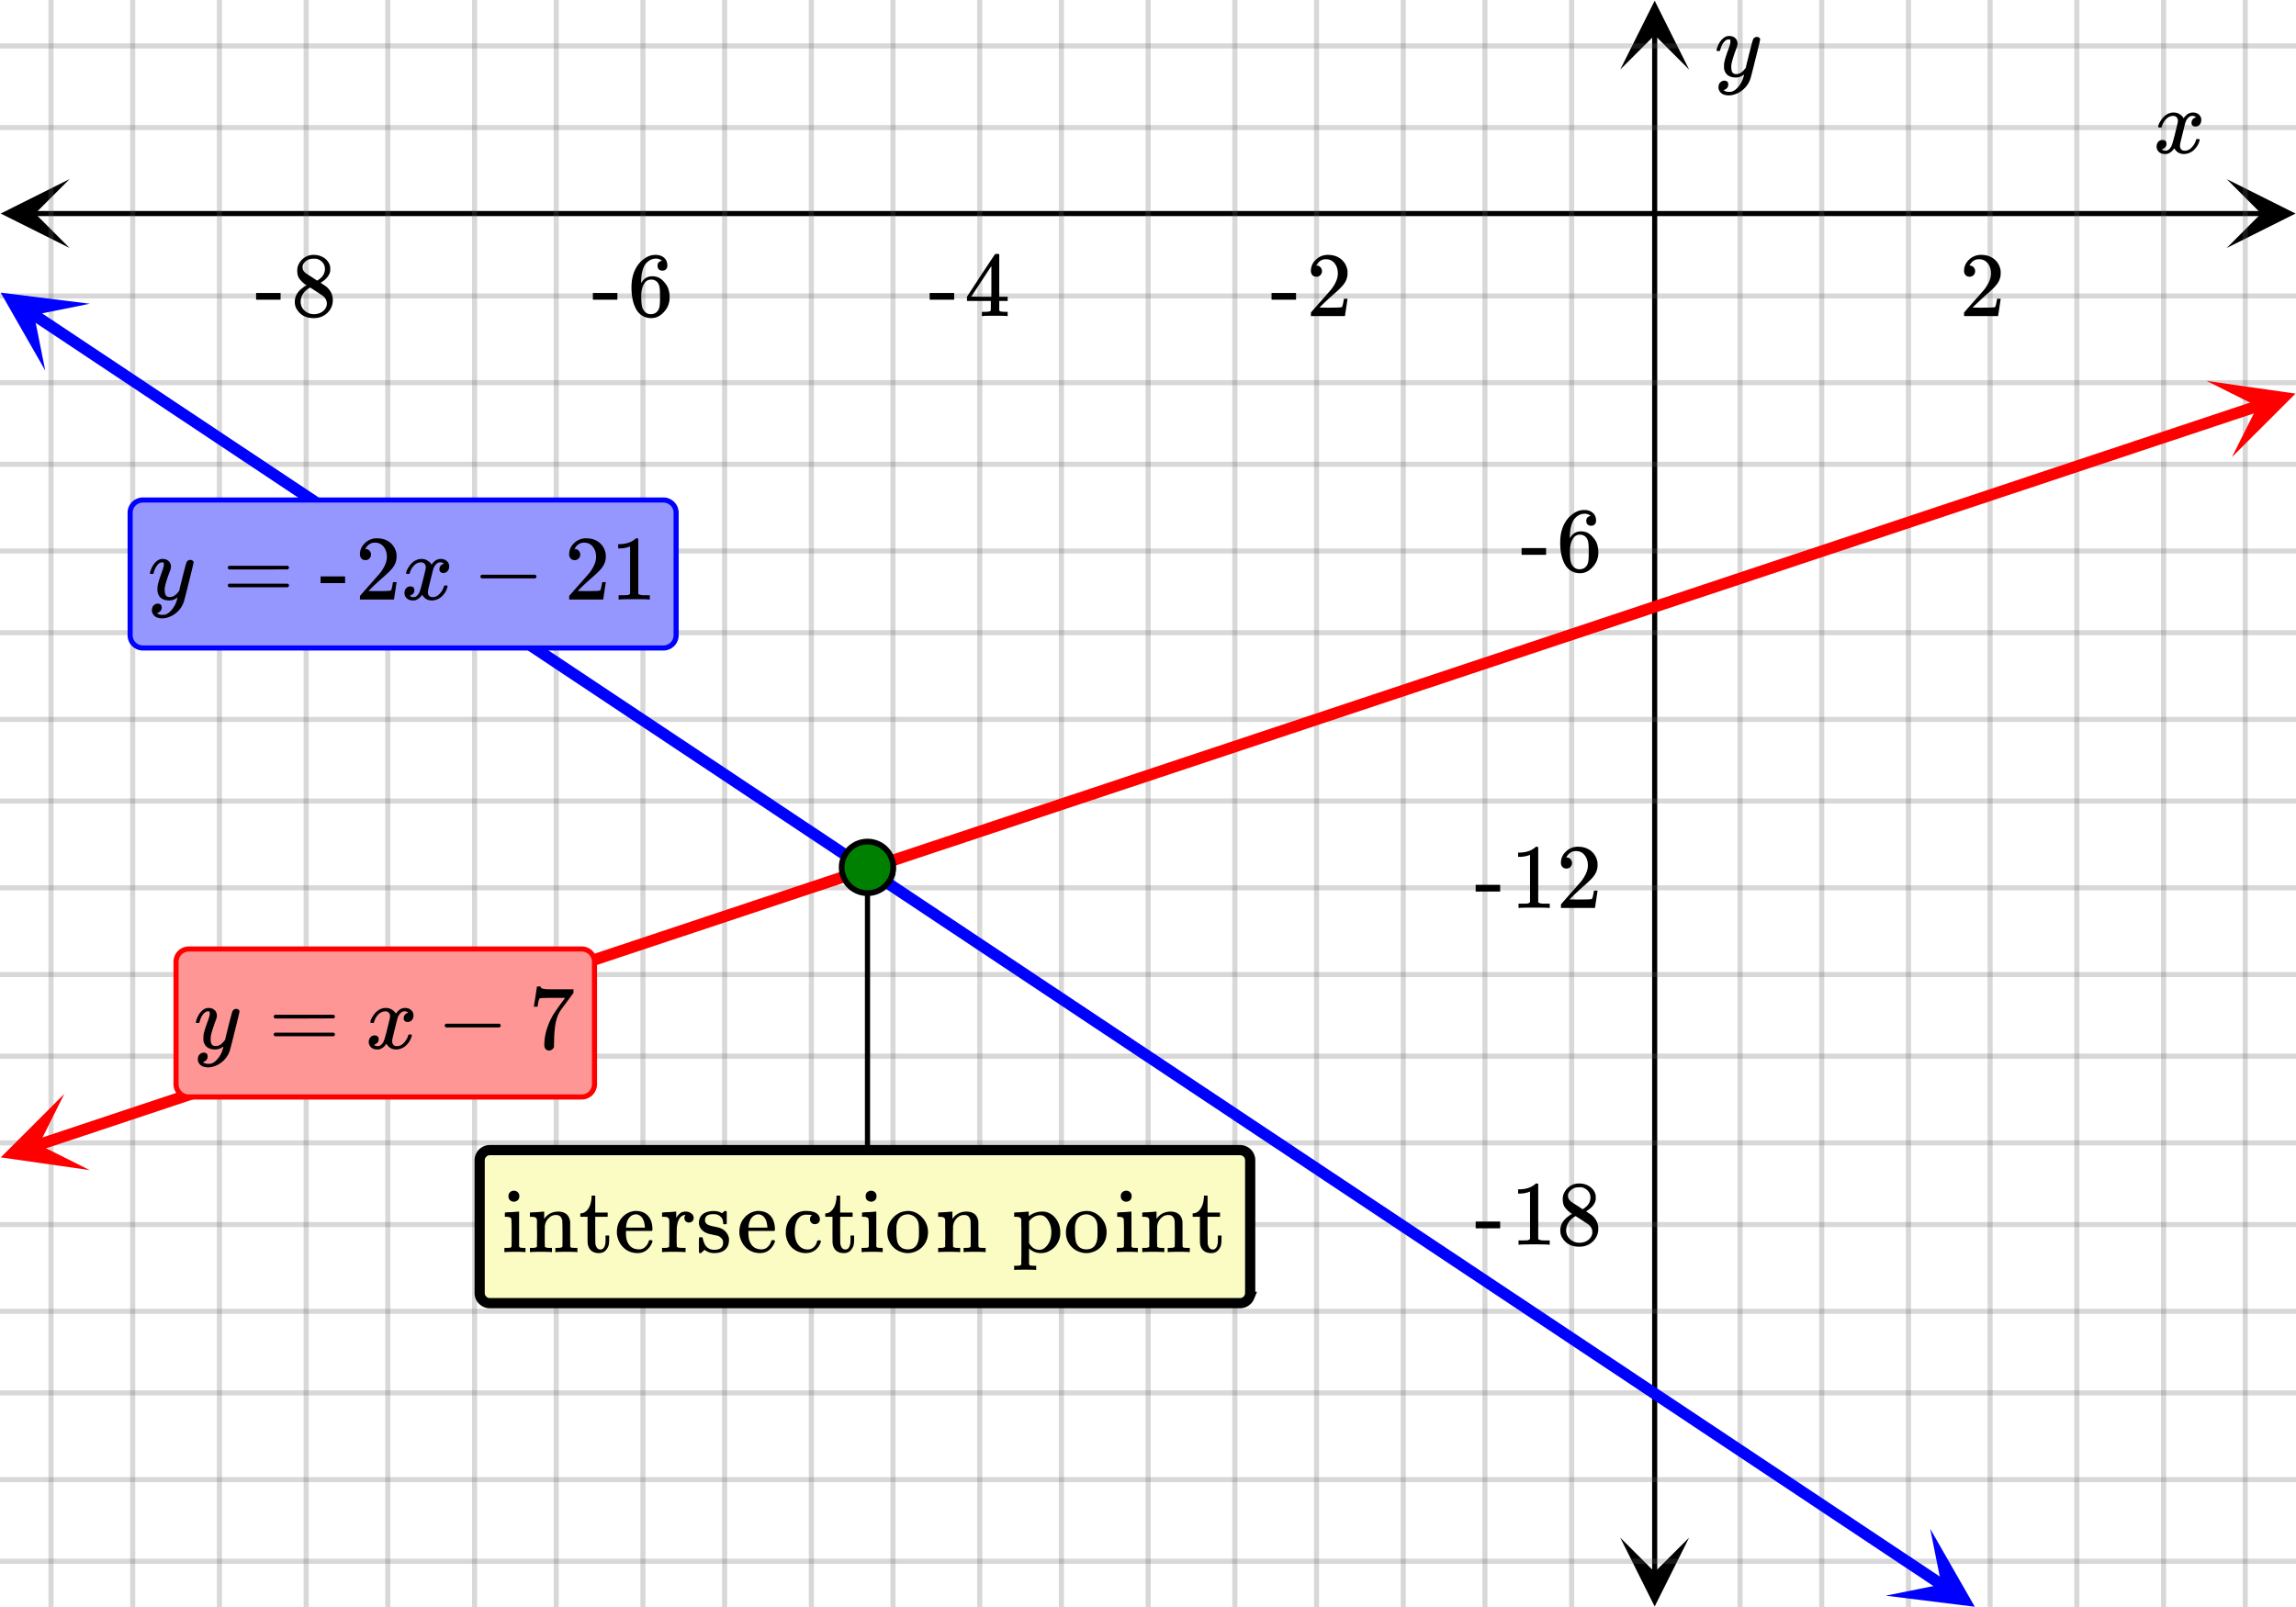 <svg xmlns="http://www.w3.org/2000/svg" xmlns:xlink="http://www.w3.org/1999/xlink" width="449.28" height="314.56" viewBox="0 0 336.96 235.92"><defs><symbol overflow="visible" id="p"><path d="M.781-3.75C.727-3.8.703-3.848.703-3.89c.031-.25.172-.563.422-.938.414-.633.941-1.004 1.578-1.11.133-.007.235-.015.297-.015.313 0 .598.086.86.25.269.156.46.355.578.594.113-.157.187-.25.218-.282.332-.375.711-.562 1.14-.562.364 0 .661.105.891.312.227.211.344.465.344.766 0 .281-.078.516-.234.703a.776.776 0 0 1-.625.281.64.64 0 0 1-.422-.14.521.521 0 0 1-.156-.39c0-.415.222-.696.672-.845a.58.58 0 0 0-.141-.093.705.705 0 0 0-.39-.094.91.91 0 0 0-.266.031c-.336.149-.586.445-.75.89-.032.075-.164.579-.39 1.516-.231.93-.356 1.45-.376 1.563a1.827 1.827 0 0 0-.047.406c0 .211.063.383.188.516.125.125.289.187.5.187.383 0 .726-.16 1.031-.484.3-.32.508-.676.625-1.063.02-.082.04-.129.063-.14.03-.02.109-.031.234-.031.164 0 .25.039.25.109 0 .012-.012.058-.031.14-.149.563-.461 1.055-.938 1.47-.43.323-.875.484-1.344.484-.625 0-1.101-.282-1.421-.844-.262.406-.594.68-1 .812-.086.02-.2.032-.344.032-.524 0-.89-.188-1.11-.563a.953.953 0 0 1-.14-.531c0-.27.078-.5.234-.688a.798.798 0 0 1 .625-.28c.395 0 .594.187.594.562 0 .336-.164.574-.484.718a.359.359 0 0 1-.063.047l-.078.031c-.012.012-.024.016-.031.016h-.032c0 .031.063.074.188.125a.817.817 0 0 0 .36.078c.32 0 .597-.203.827-.61.102-.163.282-.75.532-1.75.05-.206.109-.437.171-.687.063-.257.11-.457.141-.593.031-.133.05-.211.063-.235a2.86 2.86 0 0 0 .078-.531.678.678 0 0 0-.188-.5.613.613 0 0 0-.484-.203c-.406 0-.762.156-1.063.469a2.562 2.562 0 0 0-.609 1.078c-.012.074-.031.12-.063.14a.752.752 0 0 1-.218.016zm0 0"/></symbol><symbol overflow="visible" id="v"><path d="M6.234-5.813c.125 0 .227.04.313.11.094.062.14.152.14.266 0 .117-.226 1.058-.671 2.828C5.578-.836 5.328.133 5.266.312a3.459 3.459 0 0 1-.688 1.22 3.641 3.641 0 0 1-1.11.874c-.491.239-.945.36-1.359.36-.687 0-1.152-.22-1.39-.657-.094-.125-.14-.304-.14-.53 0-.306.085-.544.265-.72.187-.168.379-.25.578-.25.394 0 .594.188.594.563 0 .332-.157.578-.47.734a.298.298 0 0 1-.062.032.295.295 0 0 0-.078.03c-.011.009-.023.016-.031.016L1.328 2c.031.05.129.11.297.172.133.05.273.078.422.078h.11c.155 0 .273-.012.359-.031.332-.094.648-.324.953-.688A3.69 3.69 0 0 0 4.188.25c.093-.3.14-.477.14-.531 0-.008-.012-.004-.031.015a.358.358 0 0 1-.078.047c-.336.239-.703.36-1.11.36-.46 0-.84-.106-1.14-.313-.293-.219-.48-.531-.563-.937a2.932 2.932 0 0 1-.015-.407c0-.218.007-.382.03-.5.063-.394.266-1.054.61-1.984.196-.531.297-.898.297-1.11a.838.838 0 0 0-.031-.265c-.024-.05-.074-.078-.156-.078h-.063c-.21 0-.406.094-.594.281-.293.293-.511.727-.656 1.297 0 .012-.008.027-.015.047a.188.188 0 0 1-.032.047l-.015.015c-.012.012-.028.016-.047.016h-.36C.305-3.8.281-3.836.281-3.86a.97.97 0 0 1 .047-.203c.188-.625.469-1.113.844-1.468.3-.282.617-.422.953-.422.383 0 .688.105.906.312.227.2.344.485.344.86-.023.168-.04.261-.047.281 0 .055-.07.246-.203.578-.367 1-.586 1.735-.656 2.203a1.857 1.857 0 0 0-.016.297c0 .344.05.61.156.797.114.18.313.266.594.266.207 0 .406-.051.594-.157a1.84 1.84 0 0 0 .422-.328c.093-.101.21-.242.36-.422a32.833 32.833 0 0 1 .25-1.063c.093-.35.175-.687.25-1 .343-1.35.534-2.062.577-2.124a.592.592 0 0 1 .578-.36zm0 0"/></symbol><symbol overflow="visible" id="q"><path d="M1.484-5.781c-.25 0-.449-.078-.593-.235a.872.872 0 0 1-.22-.609c0-.645.243-1.195.735-1.656a2.46 2.46 0 0 1 1.766-.703c.77 0 1.41.21 1.922.625.508.418.82.964.937 1.64.008.168.016.32.016.453 0 .524-.156 1.012-.469 1.47-.25.374-.758.89-1.516 1.546-.324.281-.777.695-1.359 1.234l-.781.766 1.016.016c1.414 0 2.164-.024 2.25-.079.039-.007.085-.101.14-.28.031-.095.094-.4.188-.923v-.03h.53v.03l-.374 2.47V0h-5v-.25c0-.188.008-.29.031-.313.008-.007.383-.437 1.125-1.28.977-1.095 1.61-1.813 1.89-2.157.602-.82.907-1.57.907-2.25 0-.594-.156-1.086-.469-1.484-.312-.407-.746-.61-1.297-.61-.523 0-.945.235-1.265.703-.024.032-.047.079-.078.141a.274.274 0 0 0-.047.078c0 .012.02.016.062.016a.68.68 0 0 1 .547.25.801.801 0 0 1 .219.562c0 .23-.078.422-.235.578a.76.76 0 0 1-.578.235zm0 0"/></symbol><symbol overflow="visible" id="r"><path d="M.14-2.406v-.985h3.594v.985zm0 0"/></symbol><symbol overflow="visible" id="s"><path d="M6.234 0c-.125-.031-.71-.047-1.75-.047-1.074 0-1.671.016-1.796.047h-.126v-.625h.422c.383-.008.618-.031.704-.063a.286.286 0 0 0 .171-.14c.008-.008.016-.25.016-.719v-.672h-3.5v-.625l2.031-3.11A431.58 431.58 0 0 1 4.5-9.108c.02-.008.113-.016.281-.016h.25l.078.078v6.203h1.235v.625H5.109V-.89a.25.25 0 0 0 .079.157c.07.062.328.101.765.109h.39V0zm-2.28-2.844v-4.5L1-2.859l1.469.015zm0 0"/></symbol><symbol overflow="visible" id="t"><path d="M5.031-8.11c-.199-.195-.48-.304-.843-.328-.625 0-1.153.274-1.579.813-.418.586-.625 1.492-.625 2.719L2-4.86l.11-.172c.363-.54.859-.813 1.484-.813.414 0 .781.09 1.094.266a2.6 2.6 0 0 1 .64.547c.219.242.395.492.531.75.196.449.297.933.297 1.453v.234c0 .211-.027.403-.078.578-.105.532-.383 1.032-.828 1.5-.387.407-.82.66-1.297.766a2.688 2.688 0 0 1-.547.047c-.168 0-.32-.016-.453-.047-.668-.125-1.2-.484-1.594-1.078C.83-1.66.563-2.79.563-4.218c0-.97.171-1.817.515-2.548.344-.726.82-1.296 1.438-1.703a2.62 2.62 0 0 1 1.562-.515c.531 0 .953.14 1.266.421.32.282.484.665.484 1.141 0 .23-.07.414-.203.547-.125.137-.297.203-.516.203-.218 0-.398-.062-.53-.187-.126-.125-.188-.301-.188-.532 0-.406.21-.644.64-.718zm-.593 3.235a1.18 1.18 0 0 0-.97-.484c-.335 0-.605.105-.812.312C2.22-4.597 2-3.883 2-2.907c0 .794.05 1.345.156 1.657.094.273.242.5.453.688.22.187.477.28.782.28.457 0 .804-.171 1.046-.515.133-.187.22-.41.25-.672.04-.258.063-.64.063-1.14v-.422c0-.508-.023-.895-.063-1.156a1.566 1.566 0 0 0-.25-.688zm0 0"/></symbol><symbol overflow="visible" id="u"><path d="M2.313-4.516c-.438-.289-.778-.593-1.016-.906-.242-.312-.36-.723-.36-1.234 0-.383.07-.707.22-.969.195-.406.488-.734.874-.984.383-.25.82-.375 1.313-.375.613 0 1.144.164 1.594.484.445.324.722.734.828 1.234.007.055.015.164.015.329 0 .199-.008.328-.015.39-.137.594-.547 1.11-1.235 1.547l-.156.11c.5.343.758.523.781.53.664.544 1 1.215 1 2.016 0 .73-.265 1.356-.797 1.875-.53.508-1.199.766-2 .766C2.254.297 1.441-.11.922-.922c-.23-.32-.344-.71-.344-1.172 0-.976.578-1.785 1.735-2.422zM5-6.922c0-.383-.125-.71-.375-.984a1.69 1.69 0 0 0-.922-.516h-.437c-.48 0-.883.164-1.204.485-.23.21-.343.453-.343.734 0 .387.164.695.5.922.039.043.328.23.86.562l.78.516c.008-.008.067-.047.172-.11a2.95 2.95 0 0 0 .25-.187C4.758-5.883 5-6.36 5-6.922zM1.437-2.109c0 .523.192.96.579 1.312a2.01 2.01 0 0 0 1.359.516c.363 0 .695-.07 1-.219.3-.156.531-.36.688-.61.144-.226.218-.472.218-.734 0-.383-.156-.726-.468-1.031-.075-.07-.45-.328-1.125-.766l-.407-.265C3.133-4 3.02-4.07 2.937-4.125l-.109-.063-.156.079c-.563.367-.938.812-1.125 1.343-.074.243-.11.461-.11.657zm0 0"/></symbol><symbol overflow="visible" id="w"><path d="M5.61 0c-.157-.031-.872-.047-2.141-.047C2.207-.047 1.5-.03 1.344 0h-.157v-.625h.344c.52 0 .86-.008 1.016-.031.07-.008.18-.067.328-.172v-6.969c-.023 0-.059.016-.11.047a4.134 4.134 0 0 1-1.39.25h-.25v-.625h.25c.758-.02 1.39-.188 1.89-.5a2.46 2.46 0 0 0 .422-.313c.008-.03.063-.046.157-.046a.36.36 0 0 1 .234.078v8.078c.133.137.43.203.89.203h.798V0zm0 0"/></symbol><symbol overflow="visible" id="x"><path d="M.75-4.672c0-.125.063-.219.188-.281H9.53c.133.062.203.156.203.281 0 .094-.062.18-.187.25l-4.281.016H.969C.82-4.457.75-4.546.75-4.672zm0 2.61c0-.133.07-.223.219-.266h8.578a.249.249 0 0 0 .062.047l.063.047c.02.011.035.039.047.078.008.031.015.062.015.094 0 .117-.07.203-.203.265H.937C.813-1.859.75-1.945.75-2.063zm0 0"/></symbol><symbol overflow="visible" id="y"><path d="M1.328-3.094c-.137-.07-.203-.164-.203-.281 0-.113.066-.203.203-.266h7.828c.133.075.203.168.203.282 0 .105-.07.195-.203.265zm0 0"/></symbol><symbol overflow="visible" id="z"><path d="M.734-6.172C.742-6.192.82-6.68.97-7.64l.219-1.453c0-.008.085-.015.265-.015h.266v.046c0 .094.066.172.203.235.133.062.367.105.703.125.344.012 1.102.015 2.281.015h1.64v.532l-.921 1.25c-.137.187-.293.398-.469.625l-.39.531a7.378 7.378 0 0 0-.157.234c-.468.73-.746 1.704-.828 2.922-.043.375-.07.883-.078 1.516 0 .125-.008.258-.015.39v.438a.62.62 0 0 1-.266.375.674.674 0 0 1-.438.172.692.692 0 0 1-.53-.219c-.126-.144-.188-.351-.188-.625 0-.125.015-.379.046-.765.133-1.208.555-2.426 1.266-3.657.176-.281.55-.82 1.125-1.625l.625-.843h-1.25c-1.574 0-2.398.027-2.469.078-.043.023-.093.12-.156.296a3.92 3.92 0 0 0-.125.625c-.023.157-.039.247-.047.266v.031H.734zm0 0"/></symbol><symbol overflow="visible" id="A"><path d="M1.766-9.016c.226.012.41.09.546.235.145.136.22.324.22.562 0 .324-.122.555-.36.688a.716.716 0 0 1-.438.125.7.7 0 0 1-.437-.125c-.242-.133-.36-.364-.36-.688 0-.25.079-.441.235-.578a.837.837 0 0 1 .594-.219zM3.328 0c-.094-.031-.562-.047-1.406-.047C1.109-.047.617-.03.453 0h-.11v-.625h.22c.25 0 .472-.008.671-.031a.375.375 0 0 0 .157-.156c.007-.02.015-.672.015-1.954 0-1.343-.023-2.062-.062-2.156-.074-.176-.34-.266-.797-.266h-.14V-5.5c0-.207.007-.313.03-.313l.126-.015c.093-.008.218-.02.375-.031l.484-.016c.156-.008.316-.02.484-.031.176-.02.305-.032.39-.032.095-.007.145-.015.157-.015H2.5v5.11c.04.093.094.152.156.171.063.024.219.04.469.047h.313V0zm0 0"/></symbol><symbol overflow="visible" id="B"><path d="M2.531-.813c.07.125.285.188.64.188h.407V0h-.11c-.116-.031-.62-.047-1.515-.047C1.066-.047.563-.03.437 0H.345v-.625h.39c.352 0 .567-.063.641-.188v-.421-.422c.008-.157.016-.328.016-.516v-.562c0-.282-.008-.579-.016-.891v-1.109c-.031-.164-.102-.282-.203-.344-.094-.063-.293-.098-.594-.11H.344V-5.5c0-.207.004-.313.015-.313L.5-5.827c.094-.008.219-.016.375-.016.164-.008.332-.02.5-.031.156-.008.316-.02.484-.031.164-.02.297-.032.391-.032.094-.007.145-.015.156-.015h.031v.531c0 .344.004.516.016.516l.016-.016c.488-.687 1.176-1.031 2.062-1.031 1.032.031 1.602.539 1.719 1.516v1.875c0 1.148.004 1.73.016 1.75.039.074.097.125.171.156.188.023.407.031.657.031h.218V0h-.109c-.117-.031-.621-.047-1.516-.047-.886 0-1.386.016-1.5.047h-.109v-.625h.313c.476 0 .718-.07.718-.219.008-.008.016-.629.016-1.86a68.295 68.295 0 0 0-.031-1.921c-.063-.29-.168-.5-.313-.625-.136-.133-.343-.203-.625-.203-.406 0-.761.156-1.062.469-.324.312-.512.71-.563 1.187v.235c0 .167-.008.37-.015.609V-1.438c.007.118.015.22.015.313zm0 0"/></symbol><symbol overflow="visible" id="C"><path d="M1.906-8.094v-.203h.532v2.485h1.828v.625H2.437v1.937c.008 1.125.016 1.762.016 1.906.008.149.04.29.094.422.125.356.344.531.656.531.395 0 .64-.316.735-.953.007-.07.015-.281.015-.625v-.468h.531v.468c0 .418-.023.715-.062.89a1.821 1.821 0 0 1-.5.876C3.68.023 3.367.14 2.984.14c-.492 0-.882-.133-1.171-.391-.282-.27-.446-.633-.485-1.094-.012-.062-.016-.726-.016-2v-1.844H.25v-.5h.11c.331-.03.617-.175.859-.437.406-.426.633-1.082.687-1.969zm0 0"/></symbol><symbol overflow="visible" id="D"><path d="M5.594-3.297c0 .063-.032.125-.094.188H1.703v.203c0 .656.086 1.156.266 1.5.32.668.879 1 1.672 1 .382 0 .707-.145.968-.438.176-.176.317-.406.422-.687.02-.102.047-.164.078-.188.032-.031.102-.047.22-.047.175 0 .265.047.265.141 0 .031-.012.09-.032.172-.18.469-.453.855-.828 1.156-.367.293-.82.438-1.359.438-.18 0-.375-.024-.594-.063a2.754 2.754 0 0 1-1.375-.687 3.04 3.04 0 0 1-.86-1.344 2.84 2.84 0 0 1-.171-.984c0-.833.238-1.532.719-2.094.488-.57 1.093-.907 1.812-1a.857.857 0 0 1 .188-.016c.812 0 1.43.246 1.86.734.425.481.64 1.153.64 2.016zm-1.11-.406c-.074-.977-.402-1.57-.984-1.781a1.03 1.03 0 0 0-.297-.063c-.46 0-.84.219-1.14.656-.18.282-.293.684-.344 1.204v.093h2.765zm0 0"/></symbol><symbol overflow="visible" id="E"><path d="M.484-.625h.188c.351 0 .566-.063.64-.188v-.109-.297a7.38 7.38 0 0 0 .016-.437v-2.766l-.016-.312c-.03-.164-.101-.282-.203-.344-.105-.063-.304-.098-.593-.11h-.25V-5.5c0-.207.007-.313.03-.313l.142-.015c.082-.008.207-.02.374-.031l.485-.016c.144-.008.3-.02.469-.031.164-.02.296-.032.39-.032.094-.007.145-.015.156-.015h.032v.922c.176-.29.363-.516.562-.672.207-.164.485-.25.828-.25.25 0 .461.055.641.156.352.18.531.434.531.766 0 .199-.07.367-.203.5a.692.692 0 0 1-.484.187.685.685 0 0 1-.485-.187.653.653 0 0 1-.187-.485c0-.156.035-.28.11-.375a.273.273 0 0 0 .03-.078c-.023-.008-.124.012-.312.063-.148.074-.258.14-.328.203-.356.344-.563.914-.625 1.703v.516c-.012.355-.016.656-.016.906v.719c.008.093.016.183.016.265v.266c.039.074.098.121.172.14.082.032.316.055.703.063h.422V0h-.125c-.156-.031-.727-.047-1.703-.047C1.004-.047.5-.03.375 0h-.11v-.625zm0 0"/></symbol><symbol overflow="visible" id="F"><path d="M2.563-5.578c-.825 0-1.235.293-1.235.875 0 .117.004.187.016.219a.808.808 0 0 0 .422.468c.195.094.504.184.921.266.508.094.86.195 1.047.297.563.273.926.719 1.094 1.344.008.054.016.156.016.312 0 .356-.063.668-.188.938-.355.668-1.015 1-1.984 1-.543 0-1.012-.16-1.406-.485l-.11.094-.125.11a1.176 1.176 0 0 1-.156.156L.735.14h-.11A.3.3 0 0 1 .437.063V-1v-1c.008-.094.036-.148.079-.172a.917.917 0 0 1 .218-.015c.114 0 .18.011.204.03.019.024.046.087.078.188.07.344.187.657.343.938.313.46.75.687 1.313.687.875 0 1.312-.351 1.312-1.062a.83.83 0 0 0-.25-.625 1.216 1.216 0 0 0-.562-.375 33.685 33.685 0 0 1-.656-.14c-.5-.102-.84-.196-1.016-.282C.906-3.11.555-3.523.453-4.078a.84.84 0 0 1-.016-.203c0-1.04.633-1.625 1.907-1.75.039-.008.148-.008.328 0 .351 0 .664.07.937.203l.204.11.124-.095c.114-.093.211-.171.297-.234h.11c.062 0 .117.031.172.094v1.766l-.079.093h-.375c-.054-.062-.078-.117-.078-.172 0-.406-.132-.722-.39-.953-.25-.238-.594-.36-1.031-.36zm0 0"/></symbol><symbol overflow="visible" id="G"><path d="M5.234-4.297a.735.735 0 0 1-.515.188.686.686 0 0 1-.516-.204A.723.723 0 0 1 4-4.827c0-.207.066-.379.203-.516.05-.039.07-.066.063-.078 0-.008-.043-.02-.125-.031a4.892 4.892 0 0 0-.657-.047c-.46 0-.82.148-1.078.438-.43.417-.64 1.12-.64 2.109 0 .742.14 1.32.421 1.734.364.555.86.828 1.485.828.219 0 .414-.046.594-.14.375-.188.632-.535.78-1.047.009-.07.032-.113.063-.125.032-.02.102-.031.22-.031h.187c.05.054.078.09.078.109 0 .18-.11.445-.328.797C4.805-.18 4.172.14 3.359.14a2.92 2.92 0 0 1-1.28-.297C1.178-.613.644-1.38.468-2.453a2.912 2.912 0 0 1-.016-.422c0-.238.004-.39.016-.453.113-.844.484-1.531 1.11-2.063.538-.437 1.14-.656 1.796-.656 1.156 0 1.832.309 2.031.922a.908.908 0 0 1 .047.313.67.67 0 0 1-.219.515zm0 0"/></symbol><symbol overflow="visible" id="H"><path d="M.375-2.89c0-.813.258-1.508.781-2.094.52-.594 1.145-.938 1.875-1.032.145-.02.258-.03.344-.03.781 0 1.457.292 2.031.874a3.09 3.09 0 0 1 .938 2.266c0 .187-.024.402-.063.64A2.88 2.88 0 0 1 5.516-.78a2.85 2.85 0 0 1-1.438.828 2.47 2.47 0 0 1-.703.094c-.273 0-.512-.032-.719-.094A2.916 2.916 0 0 1 1-1.016C.582-1.555.375-2.18.375-2.89zm3.234-2.641a1.29 1.29 0 0 0-.218-.016c-.262 0-.516.059-.766.172-.5.25-.805.742-.906 1.469-.012.156-.016.445-.016.86 0 .855.082 1.46.25 1.812.29.554.766.828 1.422.828 1.094 0 1.64-.735 1.64-2.203v-.422c0-.582-.023-.977-.062-1.188-.156-.707-.605-1.144-1.344-1.312zm0 0"/></symbol><symbol overflow="visible" id="J"><path d="M.484 2h.188c.351 0 .566-.063.64-.188v-.39-.39a9.57 9.57 0 0 0 .016-.516v-3.797c0-.258-.008-.5-.016-.719v-.734c-.03-.164-.101-.282-.203-.344-.105-.063-.304-.098-.593-.11h-.25V-5.5c0-.207.007-.313.03-.313l.142-.015c.082-.008.207-.016.374-.016.176-.008.348-.02.516-.031.145-.008.305-.02.484-.031.188-.02.32-.032.407-.032.094-.007.144-.015.156-.015h.031v.344l.016.343.11-.093a3.12 3.12 0 0 1 1.859-.594c.195 0 .343.012.437.031.625.125 1.145.465 1.563 1.016.425.554.64 1.218.64 2 0 .168-.008.324-.015.469a3.156 3.156 0 0 1-.657 1.515c-.343.418-.793.73-1.343.938a2.857 2.857 0 0 1-.829.125 2.472 2.472 0 0 1-1.625-.579l-.109-.109V.61c0 .782.004 1.18.016 1.204.031.07.082.117.156.14.188.031.41.047.672.047H3.5v.61h-.11c-.117-.024-.62-.032-1.515-.032-.887 0-1.387.008-1.5.031h-.11V2zM5.72-2.938c0-.624-.14-1.171-.422-1.64-.274-.477-.606-.754-1-.828h-.078c-.043-.008-.078-.016-.11-.016-.636 0-1.187.293-1.656.875v3.219c.363.656.867.984 1.516.984.375 0 .71-.164 1.015-.5.489-.508.735-1.207.735-2.094zm0 0"/></symbol><clipPath id="a"><path d="M0 0h336.96v235.898H0zm0 0"/></clipPath><clipPath id="b"><path d="M.102 26.29H11V37H.102zm0 0"/></clipPath><clipPath id="c"><path d="M326.79 26.29h10.17V37h-10.17zm0 0"/></clipPath><clipPath id="d"><path d="M7 0h323v235.898H7zm0 0"/></clipPath><clipPath id="e"><path d="M237.785 225H248v10.8h-10.215zm0 0"/></clipPath><clipPath id="f"><path d="M237.785 0H248v10.21h-10.215zm0 0"/></clipPath><clipPath id="g"><path d="M0 6h336.96v224H0zm0 0"/></clipPath><clipPath id="h"><path d="M0 42h14v13H0zm0 0"/></clipPath><clipPath id="i"><path d="M3.363 38.047l22.094 14.707-14.707 22.09-22.094-14.707zm0 0"/></clipPath><clipPath id="j"><path d="M276 224h14v11.898h-14zm0 0"/></clipPath><clipPath id="k"><path d="M283.273 224.39l22.09 14.708-14.707 22.09-22.09-14.708zm0 0"/></clipPath><clipPath id="l"><path d="M0 160h14v12H0zm0 0"/></clipPath><clipPath id="m"><path d="M-1.75 164.281l25.18-8.383 8.383 25.18-25.184 8.383zm0 0"/></clipPath><clipPath id="n"><path d="M323 55h13.96v13H323zm0 0"/></clipPath><clipPath id="o"><path d="M323.836 55.906l25.18-8.383 8.382 25.18-25.183 8.383zm0 0"/></clipPath></defs><g clip-path="url(#a)" fill="#fff"><path d="M0 0h337v235.898H0zm0 0"/><path d="M0 0h337v235.898H0zm0 0"/></g><path d="M5.055 31.344h326.89" fill="none" stroke="#000" stroke-width=".749"/><g clip-path="url(#b)"><path d="M10.21 26.29L.103 31.343l10.109 5.054-5.055-5.054zm0 0"/></g><g clip-path="url(#c)"><path d="M326.79 26.29l10.108 5.054-10.109 5.054 5.055-5.054zm0 0"/></g><g clip-path="url(#d)"><path d="M255.371 0v235.898M267.351 0v235.898M280.087 0v235.898M292.066 0v235.898M304.796 0v235.898M317.528 0v235.898M329.512 0v235.898M230.656 0v235.898M217.926 0v235.898M205.946 0v235.898M193.214 0v235.898M181.23 0v235.898M168.5 0v235.898M155.77 0v235.898M143.785 0v235.898M131.055 0v235.898M119.075 0v235.898M106.343 0v235.898M94.359 0v235.898M81.63 0v235.898M69.649 0v235.898M56.913 0v235.898M44.934 0v235.898M32.204 0v235.898M19.472 0v235.898M7.488 0v235.898" stroke-linecap="round" stroke-linejoin="round" stroke="#666" stroke-opacity=".251" stroke-width=".749"/></g><path d="M242.84 230.844V5.054" fill="none" stroke="#000" stroke-width=".749"/><g clip-path="url(#e)"><path d="M237.785 225.688l5.055 10.113 5.055-10.113-5.055 5.054zm0 0"/></g><g clip-path="url(#f)"><path d="M237.785 10.21L242.84.103l5.055 10.109-5.055-5.055zm0 0"/></g><g clip-path="url(#g)"><path d="M0 18.723h337M0 6.738h337M0 43.438h337M0 56.168h337M0 68.148h337M0 80.878h337M0 92.864h337M0 105.593h337M0 117.575h337M0 130.31h337M0 143.039h337M0 155.02h337M0 167.75h337M0 179.734h337M0 192.464h337M0 204.446h337M0 217.18h337M0 229.16h337" stroke-linecap="round" stroke-linejoin="round" stroke="#666" stroke-opacity=".251" stroke-width=".749"/></g><path d="M4.906 46.156l1.88 1.254 1.882 1.25 1.879 1.254 3.758 2.5 1.883 1.254 3.757 2.5 1.88 1.254 1.882 1.25 1.879 1.254 1.879 1.25 1.883 1.25 1.879 1.254 1.878 1.25 1.88 1.254 1.882 1.25 1.88 1.25 1.878 1.254 1.879 1.25 1.883 1.253 3.758 2.5 1.878 1.254 1.883 1.25 1.88 1.25 1.878 1.254 1.879 1.25 1.883 1.254 3.758 2.5 1.879 1.254 1.882 1.25 1.88 1.254 3.757 2.5 1.883 1.254 3.758 2.5 1.879 1.254 1.882 1.25 1.88 1.254 3.757 2.5 1.883 1.254 1.879 1.25 1.879 1.253 1.879 1.25 1.882 1.25 1.88 1.254 1.878 1.25 1.88 1.254 1.882 1.25 1.879 1.25 1.879 1.254 1.879 1.25 1.883 1.25 1.878 1.254 1.88 1.25 1.878 1.254 1.883 1.25 1.879 1.25 1.879 1.254 1.879 1.25 1.883 1.254 3.757 2.5 1.88 1.254 1.882 1.25 1.879 1.25 1.879 1.254 1.883 1.25 1.879 1.254 3.757 2.5 1.883 1.253 1.88 1.25 1.878 1.254 1.879 1.25 1.883 1.25 1.879 1.254 1.879 1.25 1.879 1.254 1.882 1.25 1.88 1.25 1.878 1.254 1.88 1.25 1.882 1.25 1.879 1.254 1.879 1.25 1.879 1.254 1.882 1.25 1.88 1.25 1.878 1.254 1.88 1.25 1.882 1.254 3.758 2.5 1.879 1.254 1.882 1.25 1.88 1.254 3.757 2.5 1.883 1.253 3.758 2.5 1.879 1.254 1.883 1.25 1.878 1.254 3.758 2.5 1.883 1.254 1.879 1.25 1.879 1.254 1.879 1.25 1.883 1.25 1.879 1.254 3.757 2.5 1.883 1.254 1.879 1.25 1.879 1.254 1.879 1.25 1.883 1.25 1.879 1.254 1.878 1.25 1.88 1.254 1.882 1.25 1.88 1.25 1.878 1.254 1.883 1.25 1.879 1.253 3.758 2.5 1.882 1.254 3.758 2.5 1.88 1.254 1.882 1.25 1.879 1.254 3.758 2.5 1.882 1.254 1.88 1.25 1.878 1.254 1.88 1.25 1.882 1.25 1.879 1.254 1.879 1.25" fill="none" stroke-width="1.685" stroke-linecap="round" stroke-linejoin="round" stroke="#00f"/><g clip-path="url(#h)"><g clip-path="url(#i)"><path d="M13.184 44.582L.098 42.953l6.547 11.445-1.641-8.175zm0 0" fill="#00f"/></g></g><g clip-path="url(#j)"><g clip-path="url(#k)"><path d="M283.273 224.39l6.551 11.446-13.086-1.629 8.176-1.64zm0 0" fill="#00f"/></g></g><path d="M5.594 168.05l4.375-1.452 2.187-.73 2.184-.727 2.187-.727 2.188-.73 4.375-1.454 2.183-.73 4.375-1.453 2.188-.73 2.184-.727 2.187-.727 2.188-.73 4.375-1.453 2.183-.73 4.375-1.454 2.188-.73 2.183-.727 2.188-.726 2.187-.73 4.375-1.454 2.184-.73 4.375-1.454 2.187-.73 2.188-.727 2.183-.726 2.188-.73 4.375-1.454 2.184-.73 4.375-1.453 2.187-.73 2.188-.727 2.183-.727 2.188-.73 4.375-1.454 2.183-.73 4.375-1.453 2.188-.73 2.187-.727 2.184-.727 2.187-.73 4.375-1.453 2.184-.73 4.375-1.454 2.187-.73 2.188-.727 2.183-.727 2.188-.73 4.375-1.453 2.187-.73 2.184-.727 2.188-.727 2.187-.73 2.188-.727 2.183-.726 2.188-.73 4.375-1.454 2.187-.73 2.184-.727 2.187-.727 2.188-.73 2.187-.727 2.184-.726 2.187-.73 4.375-1.454 2.188-.73 2.183-.727 2.188-.726 2.187-.73 2.188-.727 2.184-.727 2.187-.73 4.375-1.454 2.188-.73 2.183-.727 2.188-.726 2.187-.73 4.375-1.454 2.184-.73 4.375-1.453 2.187-.73 2.184-.727 2.187-.727 2.188-.73 4.375-1.454 2.183-.73 4.375-1.453 2.188-.73 2.184-.727 2.187-.727 2.188-.73 4.375-1.453 2.183-.73 4.375-1.454 2.188-.73 2.183-.727 2.188-.726 2.187-.731 4.375-1.453 2.184-.73 4.375-1.454 2.187-.73 2.188-.727 2.183-.726 2.188-.73 4.375-1.454 2.184-.73 4.375-1.453 2.187-.73 2.188-.727 2.183-.727 2.188-.73 4.375-1.454 2.183-.73 4.375-1.453 2.188-.73 2.187-.727 2.184-.727 2.187-.73 4.375-1.453" fill="none" stroke-width="1.685" stroke-linecap="round" stroke-linejoin="round" stroke="red"/><g clip-path="url(#l)"><g clip-path="url(#m)"><path d="M9.441 160.555L.11 169.879l13.055 1.867-7.457-3.73zm0 0" fill="red"/></g></g><g clip-path="url(#n)"><g clip-path="url(#o)"><path d="M323.836 55.906l13.055 1.867-9.332 9.32 3.734-7.456zm0 0" fill="red"/></g></g><path d="M127.313 127.313v53.918" fill="none" stroke-width=".758" stroke="#000"/><path d="M131.094 127.313c0 .5-.098.984-.29 1.445a3.718 3.718 0 0 1-.82 1.226 3.718 3.718 0 0 1-1.226.82 3.763 3.763 0 0 1-2.895 0 3.758 3.758 0 0 1-1.226-.82 3.718 3.718 0 0 1-.82-1.226 3.763 3.763 0 0 1 0-2.895c.19-.46.464-.87.82-1.226a3.758 3.758 0 0 1 1.226-.82 3.763 3.763 0 0 1 2.895 0c.465.19.87.464 1.226.82.356.355.63.765.82 1.226.192.465.29.946.29 1.45zm0 0" fill="green" stroke-width=".843" stroke="#000"/><use xlink:href="#p" x="316.031" y="22.467"/><use xlink:href="#q" x="287.573" y="46.394"/><use xlink:href="#r" x="186.473" y="46.394"/><use xlink:href="#q" x="191.716" y="46.394"/><use xlink:href="#r" x="136.298" y="46.394"/><use xlink:href="#s" x="141.54" y="46.394"/><use xlink:href="#r" x="86.871" y="46.394"/><use xlink:href="#t" x="92.113" y="46.394"/><use xlink:href="#r" x="37.444" y="46.394"/><use xlink:href="#u" x="42.687" y="46.394"/><use xlink:href="#v" x="251.627" y="11.233"/><use xlink:href="#r" x="223.169" y="83.838"/><use xlink:href="#t" x="228.411" y="83.838"/><use xlink:href="#r" x="216.429" y="133.265"/><use xlink:href="#w" x="221.671" y="133.265"/><use xlink:href="#q" x="228.411" y="133.265"/><use xlink:href="#r" x="216.429" y="182.691"/><use xlink:href="#w" x="221.671" y="182.691"/><use xlink:href="#u" x="228.411" y="182.691"/><path d="M19.098 93.238V75.262a1.835 1.835 0 0 1 .547-1.32c.175-.176.378-.313.609-.407.226-.098.465-.144.715-.144h76.386c.25 0 .489.046.715.144.23.094.434.23.61.406.175.172.312.375.406.606.094.23.14.469.14.715v17.976c0 .246-.046.485-.14.715-.094.23-.23.434-.406.606a1.832 1.832 0 0 1-.61.406 1.785 1.785 0 0 1-.715.144H20.97c-.25 0-.489-.046-.715-.144a1.832 1.832 0 0 1-.61-.406 1.835 1.835 0 0 1-.546-1.32zm0 0" fill="#9696ff" stroke="#00f" stroke-width=".749"/><use xlink:href="#v" x="21.718" y="87.994"/><use xlink:href="#x" x="32.682" y="87.994"/><use xlink:href="#r" x="46.911" y="87.994"/><use xlink:href="#q" x="52.153" y="87.994"/><use xlink:href="#p" x="58.893" y="87.994"/><use xlink:href="#y" x="69.378" y="87.994"/><use xlink:href="#q" x="82.858" y="87.994"/><use xlink:href="#w" x="89.598" y="87.994"/><path d="M25.836 159.14v-17.976c0-.246.047-.484.144-.715a1.866 1.866 0 0 1 1.012-1.012c.23-.097.469-.144.715-.144h57.668c.246 0 .484.047.715.145.23.093.433.23.605.402.176.176.313.379.407.61.097.23.144.468.144.714v17.977c0 .246-.047.484-.144.714-.094.23-.23.434-.407.606a1.778 1.778 0 0 1-.605.406c-.23.098-.469.145-.715.145H27.707c-.246 0-.484-.047-.715-.145-.23-.094-.43-.23-.605-.406a1.778 1.778 0 0 1-.407-.606 1.813 1.813 0 0 1-.144-.714zm0 0" fill="#ff9696" stroke="red" stroke-width=".749"/><use xlink:href="#v" x="28.458" y="153.897"/><use xlink:href="#x" x="39.422" y="153.897"/><use xlink:href="#p" x="53.651" y="153.897"/><use xlink:href="#y" x="64.135" y="153.897"/><use xlink:href="#z" x="77.615" y="153.897"/><path d="M70.32 189.777v-19.472c0-.207.04-.41.118-.602a1.563 1.563 0 0 1 .855-.852c.191-.078.39-.12.602-.12H181.98a1.59 1.59 0 0 1 1.114.46c.148.149.261.32.34.512.082.192.12.395.12.602v19.472c0 .207-.038.41-.12.602a1.543 1.543 0 0 1-.852.851 1.59 1.59 0 0 1-.602.122H71.895c-.211 0-.41-.043-.602-.122a1.563 1.563 0 0 1-.973-1.453zm0 0" fill="#fafcc4"/><path d="M70.395 189.777v-19.472c0-.2.039-.39.113-.575.078-.18.187-.343.328-.484.14-.14.3-.25.484-.324a1.52 1.52 0 0 1 .575-.113H181.98c.2 0 .391.039.575.113a1.487 1.487 0 0 1 .922 1.383v19.472c0 .2-.036.391-.114.575a1.447 1.447 0 0 1-.324.484c-.14.14-.3.25-.484.324a1.448 1.448 0 0 1-.575.113H71.895c-.2 0-.391-.035-.575-.113a1.519 1.519 0 0 1-.813-.809 1.52 1.52 0 0 1-.112-.574zm0 0" fill="none" stroke-width="1.498" stroke="#000"/><use xlink:href="#A" x="73.684" y="183.786"/><use xlink:href="#B" x="77.428" y="183.786"/><use xlink:href="#C" x="84.917" y="183.786"/><use xlink:href="#D" x="90.159" y="183.786"/><use xlink:href="#E" x="96.899" y="183.786"/><use xlink:href="#F" x="102.141" y="183.786"/><use xlink:href="#D" x="108.133" y="183.786"/><use xlink:href="#G" x="114.873" y="183.786"/><use xlink:href="#C" x="120.864" y="183.786"/><use xlink:href="#A" x="126.106" y="183.786"/><use xlink:href="#H" x="129.85" y="183.786"/><use xlink:href="#B" x="137.339" y="183.786"/><use xlink:href="#I" x="144.828" y="183.786"/><use xlink:href="#J" x="148.573" y="183.786"/><use xlink:href="#H" x="156.061" y="183.786"/><use xlink:href="#A" x="163.55" y="183.786"/><g><use xlink:href="#B" x="167.295" y="183.786"/></g><g><use xlink:href="#C" x="174.784" y="183.786"/></g></svg>